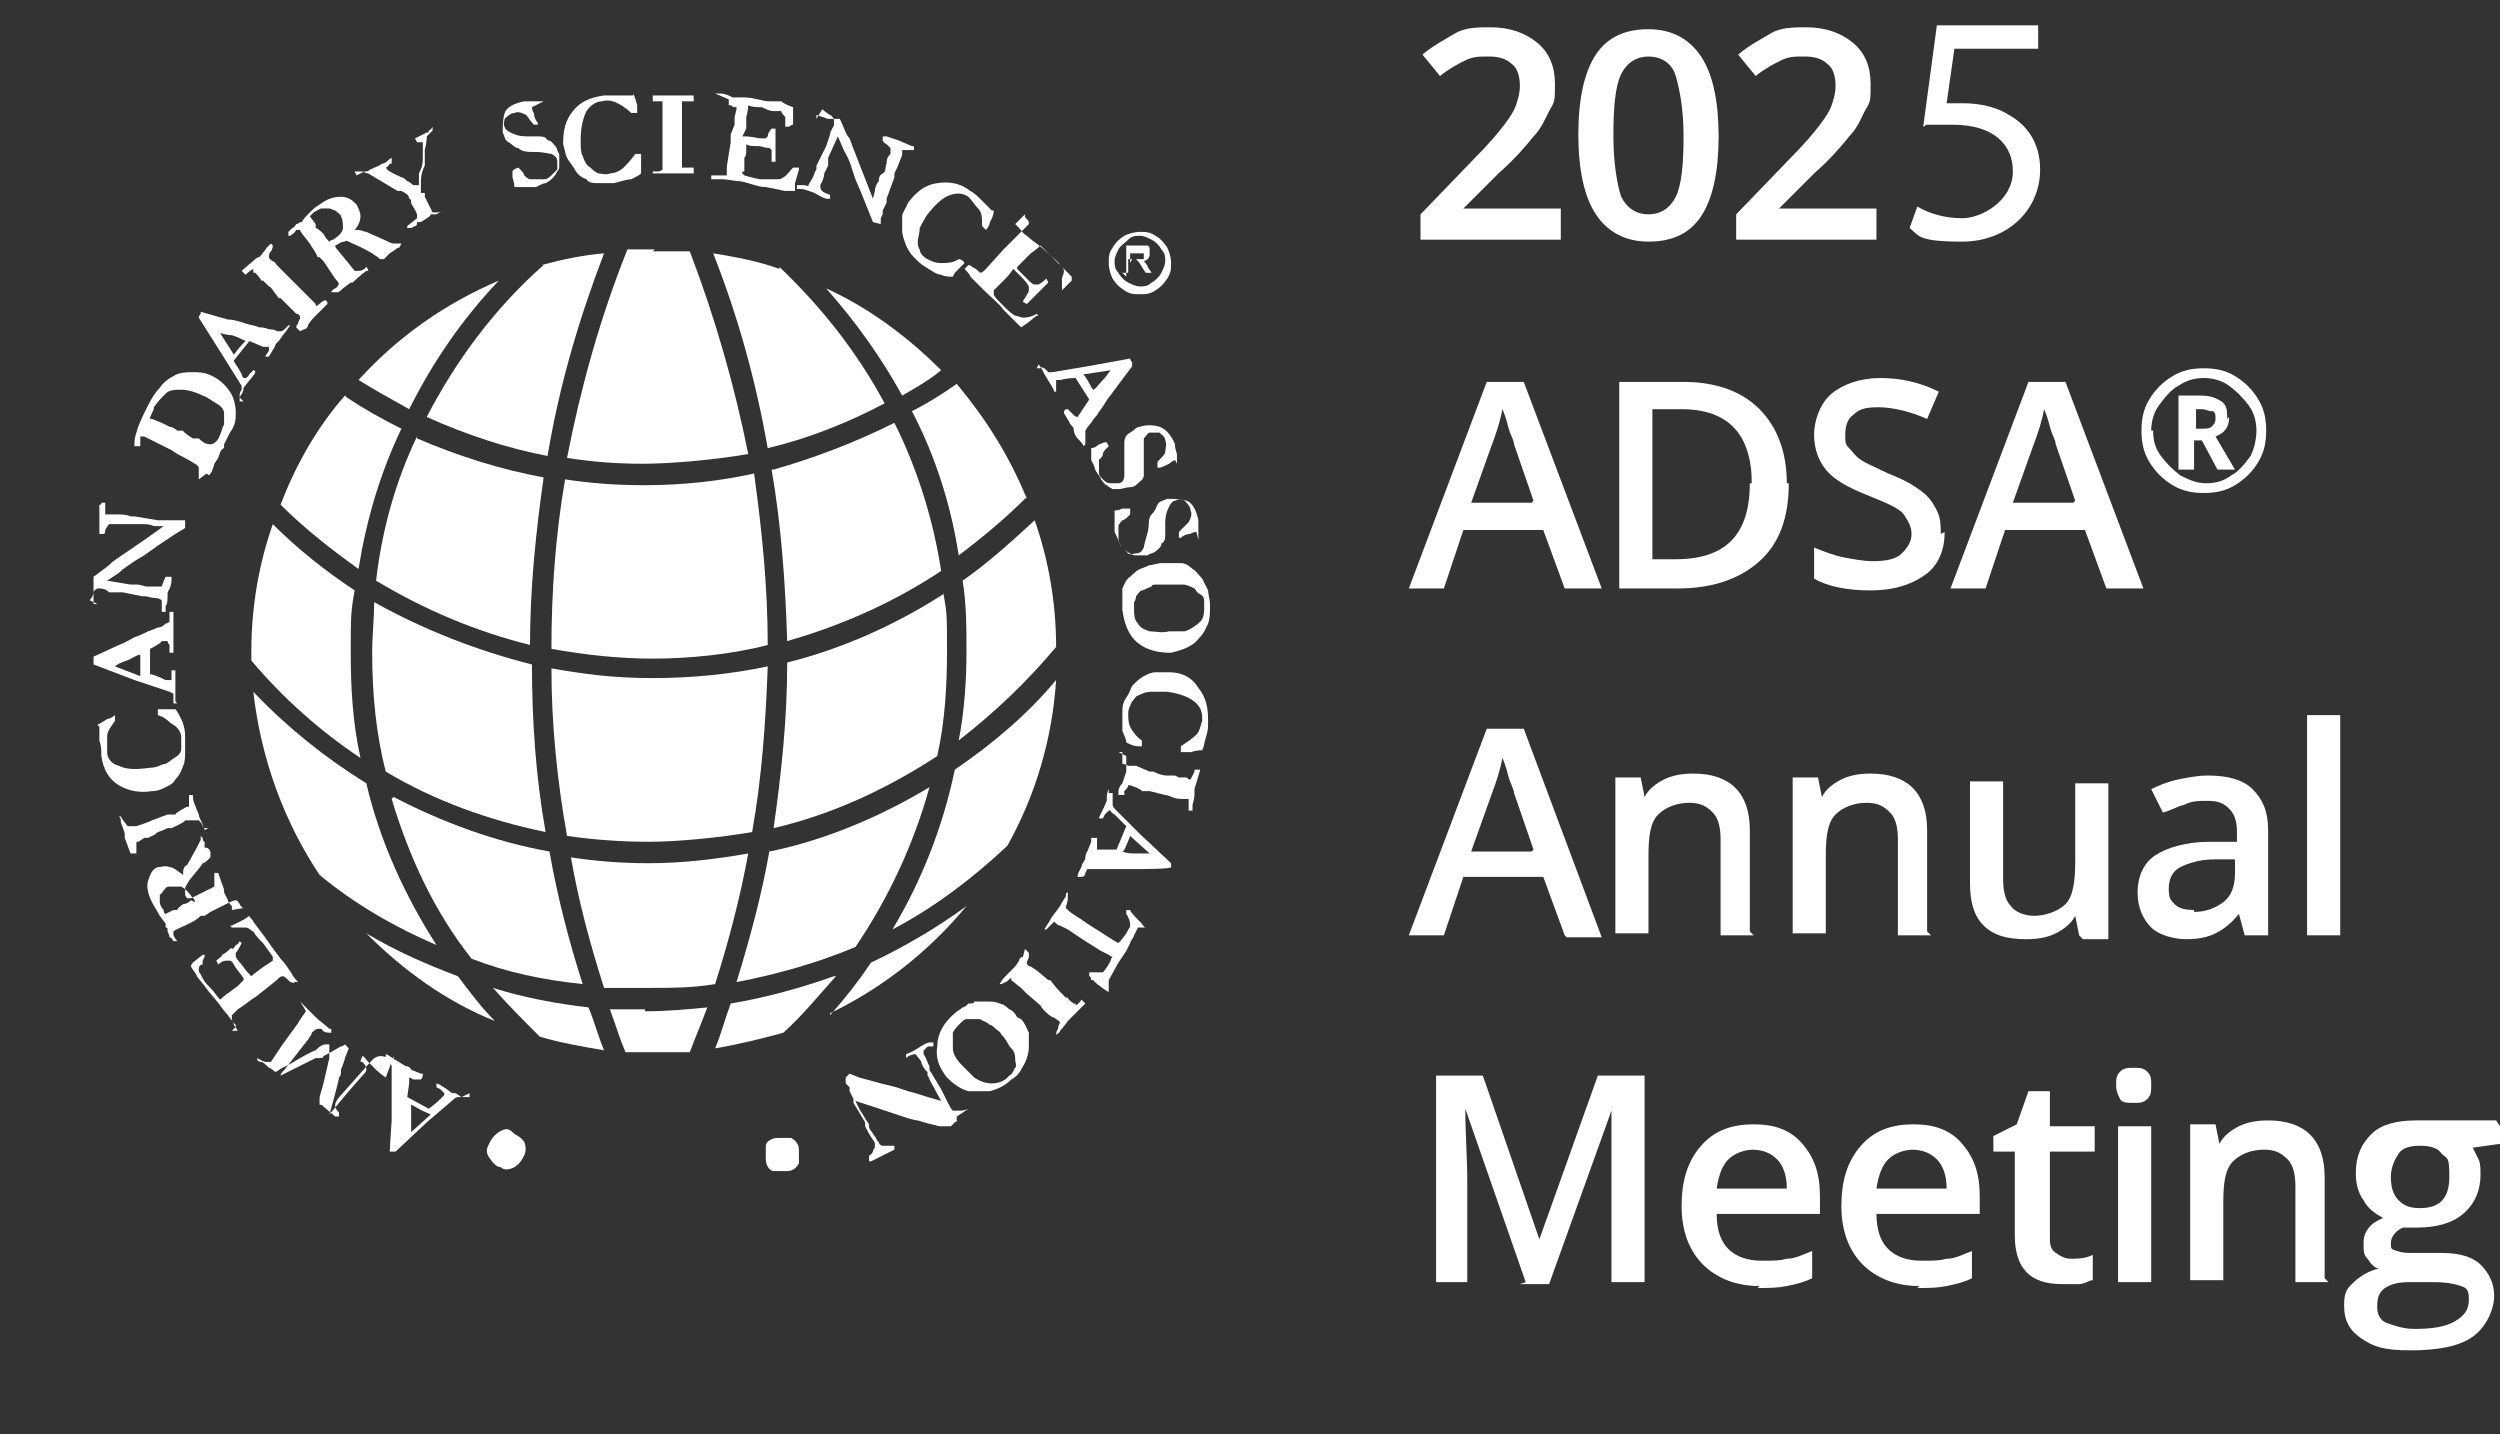 <?xml version="1.0" encoding="UTF-8"?>
<svg xmlns="http://www.w3.org/2000/svg" version="1.1" xmlns:xlink="http://www.w3.org/1999/xlink" viewBox="0 0 128.3 73.6">
  <rect x="0" y="0" width="128.3" height="73.6" fill="#333333" stroke="none"/>
  <defs>
    <style>
      .cls-1 {
        fill: #fff;
      }

      .cls-2 {
        fill: none;
      }

      .cls-3 {
        clip-path: url(#clippath-1);
      }

      .cls-4 {
        clip-path: url(#clippath);
      }
    </style>
    <clipPath id="clippath">
      <rect class="cls-2" x=".1" width="66.8" height="66.9"/>
    </clipPath>
    <clipPath id="clippath-1">
      <rect class="cls-2" x="-128.3" y="-165.4" width="318.3" height="412"/>
    </clipPath>
  </defs>
  <!-- Generator: Adobe Illustrator 28.6.0, SVG Export Plug-In . SVG Version: 1.2.0 Build 709)  -->
  <g>
    <g id="Layer_1">
      <path class="cls-1" d="M80.1,12.3h-7.2v-1.3l2.7-2.8c.8-.8,1.3-1.4,1.6-1.8s.5-.7.6-1,.2-.6.2-1-.1-.9-.4-1.1c-.3-.3-.7-.4-1.2-.4s-.8,0-1.2.2-.8.4-1.3.8l-.9-1.1c.6-.5,1.2-.8,1.7-1.1s1.2-.3,1.8-.3c1,0,1.8.3,2.4.8.6.5.9,1.2.9,2.1s0,.9-.3,1.4c-.2.4-.4.9-.8,1.3-.4.5-.9,1.1-1.8,1.9l-1.8,1.8h0c0,0,5,0,5,0v1.5h0Z"/>
      <path class="cls-1" d="M88.2,7c0,1.8-.3,3.2-.9,4.1s-1.5,1.3-2.7,1.3-2.1-.5-2.7-1.4c-.6-.9-.9-2.3-.9-4.1s.3-3.2.9-4.1,1.5-1.3,2.7-1.3,2.1.5,2.7,1.4.9,2.3.9,4.1h0ZM82.8,7c0,1.4.2,2.5.4,3.1.3.6.8.9,1.4.9s1.1-.3,1.4-.9c.3-.6.4-1.7.4-3.1s-.2-2.4-.4-3.1-.8-1-1.4-1-1.1.3-1.4.9c-.3.6-.4,1.7-.4,3.1h0Z"/>
      <path class="cls-1" d="M96.3,12.3h-7.2v-1.3l2.7-2.8c.8-.8,1.3-1.4,1.6-1.8s.5-.7.6-1,.2-.6.2-1-.1-.9-.4-1.1c-.3-.3-.7-.4-1.2-.4s-.8,0-1.2.2-.8.4-1.3.8l-.9-1.1c.6-.5,1.2-.8,1.7-1.1s1.2-.3,1.8-.3c1,0,1.8.3,2.4.8.6.5.9,1.2.9,2.1s0,.9-.3,1.4c-.2.4-.4.9-.8,1.3-.4.5-.9,1.1-1.8,1.9l-1.8,1.8h0c0,0,5,0,5,0v1.5h0Z"/>
      <path class="cls-1" d="M80.3,30.2l-1.1-3h-4.1l-1,3h-1.8l4-10.6h1.9l4,10.6h-1.8ZM78.7,25.7l-1-2.9c0-.2-.2-.5-.3-.9-.1-.4-.2-.7-.3-.9-.1.6-.3,1.2-.6,2l-1,2.8s3.1,0,3.1,0Z"/>
      <path class="cls-1" d="M91.8,24.8c0,1.8-.5,3.1-1.5,4s-2.4,1.4-4.2,1.4h-3v-10.6h3.3c1.7,0,3,.5,3.9,1.4s1.4,2.2,1.4,3.8ZM89.9,24.8c0-2.5-1.2-3.8-3.6-3.8h-1.5v7.7h1.2c2.6,0,3.8-1.3,3.8-3.9Z"/>
      <path class="cls-1" d="M99.8,27.3c0,.9-.3,1.7-1,2.2-.7.5-1.6.8-2.8.8s-2.2-.2-2.9-.6v-1.6c.5.2,1,.4,1.5.5.5.1,1.1.2,1.5.2.7,0,1.2-.1,1.5-.4s.5-.6.5-1-.2-.7-.4-1-.9-.6-1.9-1c-1-.4-1.7-.8-2.1-1.3s-.6-1.1-.6-1.8.3-1.6.9-2.1,1.5-.8,2.5-.8,2,.2,3,.7l-.6,1.4c-.9-.4-1.8-.6-2.5-.6s-1,.1-1.3.4c-.3.2-.4.6-.4,1s0,.5.2.7.3.4.6.6c.3.2.8.4,1.4.7.8.3,1.3.6,1.7.9s.6.6.8,1c.2.4.2.8.2,1.2h0Z"/>
      <path class="cls-1" d="M108.1,30.2l-1.1-3h-4.1l-1,3h-1.8l4-10.6h1.9l4,10.6h-1.8ZM106.5,25.7l-1-2.9c0-.2-.2-.5-.3-.9-.1-.4-.2-.7-.3-.9-.1.6-.3,1.2-.6,2l-1,2.8s3.1,0,3.1,0Z"/>
      <path class="cls-1" d="M109.9,22.1c0-.6.1-1.1.4-1.6.3-.5.7-.9,1.2-1.2s1-.4,1.6-.4,1.1.1,1.6.4c.5.3.9.7,1.2,1.2s.4,1,.4,1.6-.1,1.1-.4,1.6-.7.9-1.2,1.2-1,.4-1.6.4-1.1-.1-1.6-.4c-.5-.3-.9-.7-1.2-1.2-.3-.5-.4-1-.4-1.6h0s0,0,0,0ZM110.5,22.1c0,.5.1.9.4,1.3s.6.7,1,1c.4.2.8.4,1.3.4s.9-.1,1.3-.4c.4-.2.7-.6,1-1,.2-.4.3-.9.3-1.3s-.1-.9-.4-1.3-.6-.7-1-1-.9-.4-1.3-.4-.9.1-1.3.4c-.4.2-.7.6-1,1s-.4.9-.4,1.3h0ZM114.4,21.4c0,.5-.2.8-.7,1l1,1.7h-.9l-.8-1.5h-.4v1.5h-.8v-3.8h1.1c.5,0,.8.1,1.1.3s.3.5.3.9h0ZM112.7,22h.3c.2,0,.4,0,.5-.1.1-.1.2-.2.2-.4s0-.4-.2-.4-.3-.1-.5-.1h-.3v1.1h0Z"/>
      <path class="cls-1" d="M80.3,48l-1.1-3h-4.1l-1,3h-1.8l4-10.6h1.9l4,10.7s-1.8,0-1.8,0ZM78.7,43.6l-1-2.9c0-.2-.2-.5-.3-.9s-.2-.7-.3-.9c-.1.6-.3,1.2-.6,2l-1,2.8h3.1Z"/>
      <path class="cls-1" d="M90,48h-1.7v-4.9c0-.6-.1-1.1-.4-1.4s-.6-.5-1.2-.5-1.2.2-1.6.6-.5,1.1-.5,2.1v4h-1.7v-8h1.3l.2,1h0c.2-.4.6-.7,1-.9s.9-.3,1.5-.3c1.9,0,2.9,1,2.9,2.9v5.2h0Z"/>
      <path class="cls-1" d="M99.1,48h-1.7v-4.9c0-.6-.1-1.1-.4-1.4s-.6-.5-1.2-.5-1.2.2-1.6.6-.5,1.1-.5,2.1v4h-1.7v-8h1.3l.2,1h0c.2-.4.6-.7,1-.9s.9-.3,1.5-.3c1.9,0,2.9,1,2.9,2.9v5.2h0Z"/>
      <path class="cls-1" d="M106.7,48l-.2-1h0c-.2.4-.6.7-1,.9-.4.2-.9.3-1.5.3-1,0-1.7-.2-2.2-.7-.5-.5-.7-1.2-.7-2.2v-5.2h1.7v5c0,.6.1,1.1.4,1.4.2.3.7.5,1.2.5s1.2-.2,1.6-.6.5-1.2.5-2.2v-4h1.7v8h-1.3,0Z"/>
      <path class="cls-1" d="M115.2,48l-.3-1.1h0c-.4.5-.8.8-1.2,1s-.9.3-1.5.3-1.4-.2-1.8-.6c-.4-.4-.7-1-.7-1.8s.3-1.5.9-1.9,1.6-.7,2.8-.7h1.4v-.5c0-.5-.1-.9-.4-1.2s-.6-.4-1.1-.4-.8,0-1.2.2c-.4.1-.7.3-1.1.4l-.6-1.2c.4-.2.9-.4,1.4-.5s1-.2,1.5-.2c1,0,1.8.2,2.3.7s.8,1.1.8,2.1v5.4h-1.2,0ZM112.6,46.8c.6,0,1.1-.2,1.5-.5s.6-.8.6-1.5v-.7h-1c-.8,0-1.4.2-1.8.4-.4.2-.6.6-.6,1.1s.1.6.3.8.5.3,1,.3h0s0,0,0,0Z"/>
      <path class="cls-1" d="M120.1,48h-1.7v-11.3h1.7v11.3Z"/>
      <path class="cls-1" d="M78.3,65.8l-3.1-8.9h0c0,1.3.1,2.5.1,3.7v5.2h-1.6v-10.6h2.4l2.9,8.4h0l3-8.4h2.4v10.6h-1.7v-5.2c0-.5,0-1.2,0-2.1,0-.8,0-1.4,0-1.5h0l-3.2,8.9h-1.5,0Z"/>
      <path class="cls-1" d="M90.3,66c-1.2,0-2.2-.4-2.9-1.1-.7-.7-1.1-1.7-1.1-3s.3-2.3,1-3.1,1.6-1.1,2.7-1.1,1.9.3,2.5,1,.9,1.5.9,2.7v.9h-5.3c0,.8.2,1.4.6,1.8.4.4,1,.6,1.7.6s.9,0,1.3-.1c.4,0,.8-.2,1.3-.4v1.4c-.4.2-.8.3-1.3.4s-.9.1-1.5.1h0ZM90,59c-.5,0-1,.2-1.3.5-.3.3-.5.8-.6,1.5h3.6c0-.7-.2-1.2-.5-1.5-.3-.3-.7-.5-1.3-.5h0Z"/>
      <path class="cls-1" d="M98.5,66c-1.2,0-2.2-.4-2.9-1.1-.7-.7-1.1-1.7-1.1-3s.3-2.3,1-3.1,1.6-1.1,2.7-1.1,1.9.3,2.5,1,.9,1.5.9,2.7v.9h-5.3c0,.8.2,1.4.6,1.8.4.4,1,.6,1.7.6s.9,0,1.3-.1c.4,0,.8-.2,1.3-.4v1.4c-.4.2-.8.3-1.3.4s-.9.1-1.5.1h0ZM98.2,59c-.5,0-1,.2-1.3.5-.3.3-.5.8-.6,1.5h3.6c0-.7-.2-1.2-.5-1.5-.3-.3-.7-.5-1.3-.5h0Z"/>
      <path class="cls-1" d="M106.2,64.6c.4,0,.8,0,1.2-.2v1.3c-.2,0-.4.2-.7.2s-.6,0-.9,0c-1.6,0-2.4-.8-2.4-2.5v-4.3h-1.1v-.8l1.2-.6.6-1.7h1.1v1.8h2.3v1.3h-2.3v4.3c0,.4,0,.7.3.9s.5.3.8.3h0Z"/>
      <path class="cls-1" d="M108.6,55.7c0-.3,0-.5.2-.7s.4-.2.7-.2.5,0,.7.2.2.4.2.7,0,.5-.2.7-.4.2-.7.2-.6,0-.7-.2-.2-.4-.2-.7ZM110.4,65.8h-1.7v-8h1.7v8Z"/>
      <path class="cls-1" d="M119.5,65.8h-1.7v-4.9c0-.6-.1-1.1-.4-1.4s-.6-.5-1.2-.5-1.2.2-1.6.6-.5,1.1-.5,2.1v4h-1.7v-8h1.3l.2,1h0c.2-.4.6-.7,1-.9s.9-.3,1.5-.3c1.9,0,2.9,1,2.9,2.9v5.2h0Z"/>
      <path class="cls-1" d="M128.3,57.8v.9l-1.4.2c.1.2.2.4.3.6s.1.5.1.8c0,.8-.3,1.5-.9,2s-1.4.7-2.4.7-.5,0-.7,0c-.4.2-.6.5-.6.8s0,.3.3.4.5.1.9.1h1.4c.9,0,1.6.2,2,.6s.7.9.7,1.6-.4,1.6-1.1,2.1-1.8.7-3.2.7-1.9-.2-2.5-.6c-.6-.4-.9-.9-.9-1.7s.2-.9.5-1.2c.3-.3.8-.6,1.3-.7-.2,0-.4-.2-.6-.5-.2-.2-.2-.4-.2-.7s0-.5.2-.8.4-.4.8-.6c-.4-.2-.8-.5-1-.9-.3-.4-.4-.9-.4-1.4,0-.9.3-1.5.8-2s1.3-.7,2.3-.7.5,0,.7,0,.4,0,.6,0h2.8s0,0,0,0ZM122,67.1c0,.4.2.7.5.8s.8.3,1.4.3c.9,0,1.6-.1,2.1-.4.5-.3.7-.6.7-1.1s-.1-.6-.4-.7-.7-.2-1.4-.2h-1.3c-.5,0-.9.1-1.2.3-.3.2-.4.5-.4.9h0ZM122.7,60.4c0,.5.1.9.4,1.2s.6.4,1.1.4c1,0,1.5-.5,1.5-1.6s-.1-.9-.4-1.2c-.2-.3-.6-.4-1.1-.4s-.9.1-1.1.4-.4.7-.4,1.2h0Z"/>
      <g class="cls-4">
        <g>
          <g class="cls-3">
            <g>
              <path class="cls-1" d="M27.9,13.6c-2.5,2.2-4.5,4.9-6,7.8,2,.9,4.1,1.6,6.2,2,.6-3.6,1.6-7,2.9-10.4-1.1.1-2.1.3-3.2.6"/>
              <path class="cls-1" d="M40,13.8c-1.1-.4-2.2-.6-3.4-.8,1.3,3.3,2.2,6.6,2.8,10,2.1-.5,4.1-1.3,6-2.3-1.4-2.6-3.2-4.9-5.4-7"/>
              <path class="cls-1" d="M48.3,19c-1.7-1.7-3.7-3.2-5.9-4.2,1.5,1.7,2.8,3.5,3.9,5.5.7-.4,1.4-.8,2-1.3"/>
              <path class="cls-1" d="M33.6,12.8c-.5,0-.9,0-1.4,0-1.4,3.5-2.4,7.1-3.1,10.7,1.3.2,2.5.3,3.9.3s3.7-.2,5.4-.5c-.7-3.5-1.7-7-3-10.4-.6,0-1.2,0-1.9,0"/>
              <path class="cls-1" d="M18.4,19.5c.8.5,1.7,1,2.6,1.5,1.2-2.4,2.7-4.6,4.6-6.6-2.8,1.2-5.2,2.9-7.2,5.1"/>
              <path class="cls-1" d="M17.7,20.3c-1.4,1.6-2.5,3.5-3.3,5.6,1.2,1.2,2.6,2.3,4,3.3.4-2.5,1.1-4.9,2.2-7.2-1-.5-1.9-1-2.8-1.6"/>
              <path class="cls-1" d="M39.6,24.1c.5,2.9.7,5.8.8,8.8,2.8-.8,5.5-2,7.9-3.6-.4-2.6-1.2-5.2-2.4-7.6-2,1-4.1,1.8-6.2,2.4"/>
              <path class="cls-1" d="M52.7,25.6c-.9-2.2-2.1-4.1-3.6-5.9-.7.5-1.5,1-2.3,1.4,1.2,2.3,2,4.8,2.4,7.4,1.2-.9,2.4-1.9,3.5-3"/>
              <path class="cls-1" d="M33,24.9c-1.4,0-2.7-.1-4-.3-.5,2.9-.7,5.8-.7,8.7,1.7.3,3.4.5,5.2.5s4-.2,5.9-.7c0-3-.3-5.9-.7-8.8-1.8.4-3.7.6-5.6.6"/>
              <path class="cls-1" d="M21.4,22.4c-1.1,2.3-1.8,4.8-2.1,7.4,2.5,1.5,5.1,2.6,7.9,3.3,0-2.9.3-5.8.7-8.6-2.2-.4-4.4-1.1-6.5-2"/>
              <path class="cls-1" d="M18.2,30.3c-1.5-1-2.9-2.1-4.2-3.4-.7,2-1.1,4.2-1.1,6.5v.5c1.6,1.9,3.5,3.6,5.6,5-.4-1.8-.5-3.6-.5-5.4s0-2.1.2-3.2"/>
              <path class="cls-1" d="M19.2,30.9c0,.9-.1,1.7-.1,2.6,0,2.1.2,4.2.7,6.1,2.5,1.5,5.3,2.5,8.2,3.1-.5-2.8-.7-5.7-.7-8.6-2.8-.7-5.6-1.8-8.1-3.2"/>
              <path class="cls-1" d="M28.3,34.3c0,2.9.3,5.8.8,8.6,1.4.2,2.8.3,4.2.3s3.6-.2,5.3-.5c.5-2.8.7-5.7.8-8.5-1.9.4-3.9.6-5.9.6s-3.5-.2-5.2-.5"/>
              <path class="cls-1" d="M48.4,30.5c-2.5,1.6-5.2,2.8-8,3.5,0,2.9-.3,5.7-.7,8.5,3-.7,5.8-2,8.4-3.7.4-1.8.5-3.6.5-5.4s0-2-.2-3"/>
              <path class="cls-1" d="M54.2,33.2c0-2.3-.4-4.5-1.1-6.5-1.2,1.1-2.4,2.2-3.7,3.1.2,1.2.2,2.4.2,3.7s-.1,3-.4,4.5c1.8-1.4,3.5-3,5-4.8"/>
              <path class="cls-1" d="M20.1,41c.9,3,2.2,5.8,4.1,8.2,1.8.7,3.7,1.1,5.7,1.3-.7-2.2-1.3-4.5-1.7-6.8-2.8-.5-5.5-1.5-8-2.8"/>
              <path class="cls-1" d="M54.2,34.9c-1.5,1.8-3.3,3.3-5.2,4.6-.6,2.9-1.7,5.7-3.2,8.2,2.1-1.1,4.1-2.6,5.9-4.3,1.4-2.5,2.3-5.4,2.5-8.5"/>
              <path class="cls-1" d="M39.5,43.6c-.4,2.3-1,4.5-1.7,6.8,2.1-.4,4.2-1,6.1-1.8,1.7-2.5,3-5.3,3.8-8.2-2.5,1.5-5.3,2.7-8.2,3.3"/>
              <path class="cls-1" d="M33.3,44.3c-1.4,0-2.7-.1-4-.3.4,2.3,1,4.5,1.7,6.7.7,0,1.4,0,2.2,0,1.2,0,2.4,0,3.5-.2.7-2.2,1.3-4.5,1.7-6.7-1.7.3-3.4.5-5.1.5"/>
              <path class="cls-1" d="M13,35.5c.4,3.5,1.6,6.7,3.4,9.4,1.8,1.5,3.9,2.7,6,3.6-1.6-2.5-2.9-5.3-3.6-8.3-2.1-1.3-4.1-2.9-5.8-4.7"/>
              <path class="cls-1" d="M25.3,50.7c.8.9,1.6,1.7,2.4,2.5,1,.3,2.1.5,3.3.7-.3-.7-.5-1.5-.8-2.2-1.7-.2-3.3-.5-4.9-1"/>
              <path class="cls-1" d="M33.1,51.8c-.6,0-1.2,0-1.8,0,.3.8.5,1.5.8,2.2.5,0,.9,0,1.4,0s1.3,0,1.9,0c.3-.8.6-1.5.9-2.3-1,.1-2.1.2-3.2.2"/>
              <path class="cls-1" d="M42.8,50.1c-1.7.6-3.5,1.1-5.3,1.4-.3.8-.5,1.6-.8,2.3,1.2-.2,2.4-.5,3.5-.8,1-.9,1.8-1.9,2.7-2.9"/>
              <path class="cls-1" d="M42.6,52c2.7-1.3,5.1-3.2,7-5.5-1.5,1.1-3.2,2.1-4.9,2.9-.6.9-1.3,1.8-2.1,2.7"/>
              <path class="cls-1" d="M18.8,47.9c1.9,1.9,4.1,3.5,6.6,4.5-.7-.7-1.3-1.5-1.9-2.3-1.6-.6-3.2-1.3-4.7-2.2"/>
            </g>
          </g>
          <path class="cls-1" d="M25.7,59.9c-.2,0-.4-.2-.6-.5s-.1-.5,0-.7.2-.4.5-.6.5-.2.7,0,.4.2.6.5c.1.2.1.5,0,.7s-.2.4-.5.6c-.2.1-.5.2-.7,0h0Z"/>
          <path class="cls-1" d="M24.1,56.1v.2c-.1,0-.2,0-.3,0-.2,0-.3,0-.3,0s-.1,0-.2.1l-1.4,1.2-1.6,1.5c0,0-.1,0-.2,0h-.1c0-.1.1-1.6.1-1.6,0-.3,0-.6,0-.9,0-.3,0-.5,0-.7,0-.1,0-.3,0-.5,0-.1,0-.3,0-.5v-.2s0,0-.1-.2c0,0-.1-.1-.2-.2,0,0,0-.1,0-.2,0,0,0,0,0,0,.1,0,.3.2.5.3.2.1.3.2.5.3.1,0,.3.1.3.2l.5.2h.1c0,.1,0,.2-.1.3h-.4c-.1-.1-.2-.1-.2-.1,0,0,0,0,0,0s0,0,0,0v.3s-.1.7-.1.7l1.1.6c0,0,.3-.2.6-.5,0,0,.1-.1.2-.2,0,0,0,0,0-.1,0,0-.1-.1-.2-.2,0,0,0,0-.2-.1,0,0,0-.1,0-.2,0,0,0,0,0,0,.1,0,.4.2.8.5h.1c.2,0,.3.2.4.2h0s0,0,0,0ZM21.9,57.1c-.5-.2-.7-.4-.8-.4h0c0,.2,0,.4,0,.7s0,.5,0,.7c0,0,1-.9,1-.9Z"/>
          <path class="cls-1" d="M20.2,54.2v.2c-.4-.2-.6-.2-.7-.2,0,0-.2,0-.4.2l-.8.9-.8.9s0,0,0,0c-.2.2-.3.4-.3.5s0,.2.2.4c0,0,0,0,0,.1,0,0,0,0,0,.1h0c0,0-.1,0-.2,0l-.7-.6s0,0,0,0h-.1c0-.2,0-.2,0-.3,0-.2.1-.4.2-.8h0c0,0,.3-1.3.3-1.3,0,0,0,0,0-.1,0,0,0-.2,0-.2s0-.2,0-.2,0-.2,0-.2c0,0-.1,0-.2,0-.2,0-.4.2-.5.3-.3.1-.8.4-1.3.7,0,0-.2.1-.4.2s-.3.2-.3.2c0,0,0,0-.1,0,0,0,0,0,0,0,0,0-.2-.2-.3-.2-.2-.2-.3-.3-.4-.3-.1,0-.2-.1-.2-.1,0,0,0,0,0,0,0,0,0,0,0,0h0c0,0,0-.1,0-.1.2.1.3.2.5.2.1,0,.2,0,.2,0h0s.6-.9.6-.9c0,0,.3-.4.8-1.1.1-.2.2-.3.4-.6,0,0,0,0,0,0,0,0,0,0,0,0,0,0-.1-.2-.3-.5,0,0,0,0,0,0,0,0,0,0,0,0,0,0,.1.1.3.3.2.2.3.3.5.5.2.2.5.4.7.6,0,0,0,0,.1,0v.2c-.2,0-.4,0-.5-.2,0,0-.2,0-.2,0s-.1,0-.3.2c0,0,0,.1-.1.2-.1.2-.3.4-.6.8l-.7.9c-.1.1-.2.2-.2.3l1.8-.9s.1,0,.2,0c.1,0,.2,0,.2-.1.4-.2.7-.4.9-.5,0,0,.1,0,.2-.1l.2.2-.2.5c0,.1-.1.3-.2.6,0,.2,0,.3-.1.4,0,0,0,0,0,0h0c0,.1-.3,1.2-.3,1.2l-.2.7,1-1.2.7-.8c.1-.1.2-.2.2-.3s0-.2-.2-.4h-.1c0-.1.1-.3.1-.3.1,0,.2.2.3.3s.2.2.4.4c0,0,.2.2.5.4h0s0,0,0,0Z"/>
          <path class="cls-1" d="M12.2,52.9c0,0-.1-.2-.2-.3,0-.2-.2-.3-.3-.5,0,0-.2-.2-.4-.5-.3-.4-.6-.7-.8-1l-.4-.5c0-.1-.2-.3-.3-.5,0,0,0-.1.1-.2l.5-.4h.1c0,0,0-.1,0-.1h0c0,0,0,.1,0,.2,0,0,0,0-.1.2v.2c-.2,0-.2.2-.2.3,0,0,0,.1.1.2,0,0,0,0,.1.2.1.2.2.3.4.5.2.2.3.4.5.6,0,0,.2-.2.5-.4l.4-.3.3-.3s0,0,0-.1c-.2-.3-.4-.5-.5-.7s-.2-.2-.2-.2h-.2c0,0-.2,0-.4.2h0s-.1-.2-.1-.2c.1-.1.3-.2.3-.3.2-.1.3-.2.4-.3s.1,0,.1,0c0,0,.1,0,.2-.2.1,0,.2-.2.2-.2h0s.1.1.1.1c0,0,0,0-.1.2-.1.2-.2.3-.2.3v.2s.1.2.3.4c.2.3.4.5.5.6,0,0,0,0,0,0,.2-.2.4-.3.5-.4l.6-.4c0,0,0-.1,0-.2,0,0-.2-.3-.5-.7-.2-.2-.4-.4-.5-.6-.1,0-.2-.2-.4-.2-.2,0-.4,0-.7,0,0,0,0,0-.1-.1,0,0,0,0,0,0,0,0,0,0,.1,0h0s.6-.3.6-.3l.3-.2c0,.1.2.2.2.3,0,0,.3.4.6.8.2.3.5.7.8,1.1.2.2.4.5.6.8h0c0,.1.3.4.3.4h-.2c0,.1-.1,0-.2,0-.2-.2-.3-.3-.4-.3,0,0-.1,0-.2.1,0,0,0,0-.1.1h0c0,0-1,.8-1,.8l-.3.2-.4.3-.3.2-.3.3h0s0,.1,0,.2c0,0,0,0,0,0,0,.1.1.2.2.3,0,0,0,0,0,.1l-.2.2h0s0,0,0,0Z"/>
          <path class="cls-1" d="M12.5,46.6c0,0-.1,0-.2-.2,0,0-.1-.2-.2-.2,0,0,0,0,0,0,0,0-.1,0-.3.1l-.6.3-.4.2-.3.2h-.2c-.2.2-.4.3-.6.4-.4.2-.7.3-.8.4v.2c.1.2.2.3.2.3h-.2c0,0,0,0,0,0,0,0-.1-.2-.2-.2,0,0,0-.1-.1-.3,0-.2,0-.2-.1-.2v-.2c0,0-.3-.4-.3-.4-.1-.2-.3-.5-.4-.7-.2-.4-.3-.8-.2-1.1s.2-.6.5-.7c.2,0,.4-.1.6,0,.2,0,.4.2.7.4,0,0,0,0,0-.2,0-.1.1-.3.2-.3l.5-.9c.1-.2.2-.4.2-.4,0,0,0-.2,0-.3v-.2s0,0,0,0c0,0,0,0,0,0h0c0,0,0,.1,0,.1v.2c0,0,.1.1.1.1,0,0,0,.2.1.2v.3c.1,0,.2,0,.3.2,0,0,0,0,0,.1v.2c-.2.2-.3.3-.4.3-.1.2-.4.5-.7.9-.1.2-.2.3-.2.4,0,0,0,.2,0,.3,0,0,0,.1.1.2,0,0,.1,0,.2,0l.6-.3.6-.3c0,0,0-.2,0-.2,0-.2,0-.3,0-.5.1,0,.2,0,.2,0,0,0,0,0,0,0h0c.2.6.3.8.3.9,0,0,0,0,0,.1l.2.4c0,.1.1.2.2.3h0c0,.1,0,.2,0,.2,0,0,0,0,0,0h0,0ZM10,46.3c0,0,0-.2-.1-.2-.2-.3-.4-.5-.6-.6-.2,0-.4,0-.6,0s-.2.1-.3.2-.1.2-.2.2c0,.1,0,.2,0,.4,0,0,0,.2.2.4,0,0,0,.2.1.2h0s.4-.2.4-.2h.2c0-.1.3-.3.3-.3,0,0,.2,0,.4-.2h0s0,0,0,0h0Z"/>
          <path class="cls-1" d="M10.7,42.5h-.2c0,0,0,0-.1-.1,0-.1-.1-.2-.2-.3,0,0-.2,0-.3,0h-.4c0,.1-.7.4-.7.4h-.2c-.4.2-.6.2-.6.3l-.4.2h-.2s-.3.2-.3.2h-.1s0,0,0,.1c0,0,0,.2,0,.4,0,0,0,0,0,.1h-.3c0,0-.3-.8-.3-.8,0-.1,0-.2,0-.2,0-.1-.1-.3-.2-.6,0-.2,0-.2-.1-.3,0,0,0,0,0,0,0,0,0,0,.1,0,0,0,.1.2.2.3s.1.2.2.2c0,0,.1,0,.2,0,0,0,.2,0,.2,0,.3-.1.6-.2.8-.3l.8-.3h.4c0-.1.6-.4.6-.4h.1s0,0,0,0c0-.1,0-.3,0-.4,0,0,0,0,0-.2,0,0,.1,0,.1,0,0,0,0,0,.1,0,0,0,0,0,0,0,0,0,0,0,0,.1,0,0,0,0,0,0,0,0,0,.2.1.4l.2.5c0,.1.1.3.2.5,0,.1.1.2.1.3,0,0,0,0,0,0Z"/>
          <path class="cls-1" d="M5,37.2c0,0,.2-.1.5-.3.1,0,.3-.1.4-.2v.3c-.2.3-.4.5-.4.8,0,.2,0,.5,0,.8,0,.3.2.6.6.7.4.2.9.2,1.6.1.4,0,.6-.2.8-.2.2-.1.4-.3.6-.4.1-.1.2-.2.2-.4,0-.2,0-.4,0-.6,0-.2-.2-.5-.4-.6s-.4-.4-.8-.5c0,0,0-.2,0-.3h.9c.1.1.2.3.3.5s.2.5.2.9c0,.3,0,.5,0,.8,0,.2,0,.5-.1.7-.1.3-.2.5-.4.7-.1.2-.3.3-.5.4s-.4.2-.7.2c-.6.1-1.2,0-1.7-.3s-.8-.8-.9-1.5c0-.3,0-.5-.1-.8,0-.2,0-.5,0-.7h0,0Z"/>
          <path class="cls-1" d="M9.1,36.1h-.2s0-.1,0-.2c0-.2,0-.3,0-.3,0,0,0,0-.2-.1l-1.8-.6-2.1-.8v-.4h0s1.3-.6,1.3-.6c.3-.1.6-.3.8-.4.3-.1.5-.2.7-.3,0,0,.3-.1.5-.2.1,0,.2,0,.4-.2,0,0,.1,0,.2-.1,0,0,0-.1,0-.2,0,0,0-.2,0-.3,0,0,.1,0,.2,0h0v.5c0,.2,0,.4,0,.5v.9s0,.2,0,.2h-.2v-.4c-.1-.1-.1-.2-.1-.2s0,0,0,0,0,0,0,0h-.3c0,.1-.6.4-.6.4v1.3c.1,0,.4.1.8.3.1,0,.2,0,.2,0,0,0,.1,0,.1,0,0,0,0-.2,0-.3,0,0,0,0,0-.2h.2c0,.1,0,.5,0,1h0c0,.3,0,.5,0,.6h0c0,0,0,0,0,0h0ZM7.2,34.6v-1c-.2,0-.4.2-.7.3-.3.1-.5.2-.6.3l1.3.5h0Z"/>
          <path class="cls-1" d="M5,31h-.2s0-.3,0-.3h0c0-.2,0-.3,0-.4,0,0,0-.1,0-.2,0,0,0,0,0,0,0,0,0,0,0-.2,0-.1,0-.2,0-.2s0,0,0-.1c.4-.3.7-.5.9-.7s1.2-.8,2.7-1.9h-.5c-.2-.1-.4-.1-.5-.1s-.3,0-.5,0c-.2,0-.3,0-.5,0-.3,0-.4,0-.5,0-.1,0-.2,0-.3,0,0,0-.1.1-.2.3,0,.1,0,.2-.1.2h-.2c0-.1,0-.8,0-.8v-.7c.1,0,.1,0,.1-.1h.2s0,.2,0,.2c0,.1,0,.2,0,.2,0,.1,0,.2,0,.2,0,0,0,0,.1,0,0,0,0,0,.1,0,0,0,.1,0,.3,0,.3,0,.6,0,.8.1,0,0,.1,0,.2,0l1.2.2c0,0,.1,0,.2,0h.4c0,0,.2,0,.2,0h.2c0,0,.1,0,.2,0h.2s0,.4,0,.4l-.5.3-.9.6-.7.5-.5.3c-.3.2-.6.4-.8.6l-.6.4,1.2.2c0,0,.2,0,.2,0h.2s.4.1.4.1c.2,0,.4,0,.6,0h.1s0,0,.1,0c0,0,.1-.3.2-.5,0,0,0,0,0,0h.3s0,.2,0,.2c0,0,0,.3-.2.6,0,.4,0,.6-.1.7,0,.1,0,.2,0,.2,0,0,0,0,0,.1,0,0,0,0-.1,0,0,0,0,0-.1,0h0c0-.1,0-.2,0-.3,0-.2,0-.3,0-.3s0,0-.2-.1c-.3,0-.6-.1-.6-.1h-.2s-1-.2-1-.2h-.7c-.2-.2-.4-.2-.5-.2,0,0,0,0-.1,0,0,0-.2.1-.2.2,0,0,0,.2-.2.4h0s0,0,0,0h0Z"/>
          <path class="cls-1" d="M10.2,24.6s0-.1,0-.2c0-.2,0-.3,0-.4,0,0,0-.1-.2-.2,0,0-.3-.2-.9-.5l-.3-.2-.4-.2-1-.5h-.1c0,0,0,0-.1,0,0,0,0,0,0,.1,0,0,0,.1,0,.2,0,0,0,.2,0,.2,0,0,0,0,0,0h-.3c0-.3,0-.4.1-.7.1-.4.3-.8.6-1.4.2-.4.4-.7.6-.9.2-.3.5-.5.7-.6.3-.2.7-.2,1-.2s.6,0,1,.2c.4.2.7.5.9.8.2.3.3.7.3,1.1,0,.3,0,.6-.3,1l-.3.6v.2c-.1,0-.2.2-.2.2h0c0,0-.1.3-.1.3l-.2.3s0,.1-.1.3c0,0,0,.1-.1.2s0,.1,0,.1c0,0-.1,0-.2-.1h0ZM7.7,21.5c0,0,0,0,.1,0l.5.2.4.2c.1,0,.3.1.4.2h.3c0,.1.5.4.5.4h.3c.3.3.5.3.6.3.2,0,.4-.2.5-.5.1-.2.1-.4.2-.5,0-.2,0-.4,0-.6,0-.2-.2-.4-.4-.5s-.4-.3-.7-.4c-.4-.2-.8-.3-1.1-.3s-.6,0-.8.2-.4.4-.6.7c0,.2-.2.4-.2.6h0,0Z"/>
          <path class="cls-1" d="M12.5,20.6h-.2c0-.1,0-.2,0-.3,0-.2.1-.3.1-.3s0-.1,0-.2l-1-1.6-1.2-1.9c0,0,0-.1.1-.2h0c0-.1,0-.1,0-.1l1.4.4c.3,0,.6.1.9.2s.5.1.7.2c.1,0,.3,0,.5.1.1,0,.3,0,.4.1.1,0,.2,0,.2,0,0,0,.1,0,.2-.1s.1-.1.2-.2c0,0,.1,0,.1,0,0,0,0,0,0,0-.1.1-.2.3-.3.4s-.2.3-.3.4c-.1.1-.2.2-.2.3l-.3.5h0c0,0-.1,0-.2,0l.2-.3c0-.1,0-.2,0-.2,0,0,0,0,0,0,0,0,0,0,0,0h-.3c0,0-.7-.3-.7-.3l-.8,1c0,.1.2.3.4.7,0,.1.1.2.1.2,0,0,0,0,.1,0,0,0,.1,0,.2-.2l.2-.2c0,0,.1,0,.1.1,0,0,0,0,0,0,0,.1-.3.4-.6.8h0c0,.3-.2.4-.2.5h0s0,0,0,0h0ZM12,18.2c.3-.4.5-.6.6-.7h0c-.2-.1-.4-.2-.7-.3-.3,0-.5-.1-.6-.1l.7,1.1h0Z"/>
          <path class="cls-1" d="M15.4,17l-.2-.2s0-.1.1-.2c0-.1.1-.2.1-.3,0,0,0-.2-.2-.2l-.3-.3-.5-.5h-.1c-.3-.4-.4-.6-.5-.6l-.3-.3h-.1c0-.1-.3-.4-.3-.4h-.1c0-.1,0-.1,0-.2,0,0-.2.1-.4.3,0,0,0,0,0,0l-.2-.2.7-.6c0,0,.1-.1.2-.1,0,0,.2-.2.4-.5.1-.1.2-.2.2-.2,0,0,0,0,0,0,0,0,0,0,.1.1,0,0,0,.2-.1.3s-.1.2-.1.3c0,0,0,.1.2.2s.1.1.2.2c.3.3.5.5.6.6l.6.6.3.3.5.5h0c0,.1,0,.1,0,.1.1,0,.2-.1.3-.2,0,0,0,0,.2-.1,0,0,0,0,.1.1h0c0,0,0,.1,0,.1,0,0,0,0,0,0s0,0,0,0c0,0-.1.1-.3.3l-.4.4c0,0-.2.2-.3.4,0,.1-.1.2-.2.2h0s0,0,0,0Z"/>
          <path class="cls-1" d="M17,15c0,0,0-.1.2-.2s.1-.2.2-.2c0,0,0,0,0,0,0,0,0-.1-.2-.3l-.4-.6-.2-.3-.2-.2h-.1c-.1-.3-.3-.5-.4-.7-.3-.4-.5-.6-.5-.7h-.2c-.1.2-.2.2-.3.3h-.1v-.2c0,0,.1-.1.2-.2,0,0,.1,0,.2-.2.1,0,.2-.1.2-.1h.1c0-.1.3-.4.3-.4.2-.2.4-.4.6-.5.4-.3.7-.4,1.1-.4s.6.2.8.4c.1.2.2.4.2.6s-.1.5-.3.7c0,0,.1,0,.2,0,.1,0,.3.1.4.1l.9.4c.2.1.4.2.5.2s.1,0,.3,0c.1,0,.2,0,.2,0,0,0,0,0,0,0,0,0,0,0,0,0h0c0,0,0,0,0,0h-.1c0,0-.1.2-.1.2,0,0-.1,0-.2.1l-.3.2s0,0-.2.2c0,0,0,0-.1.1h-.2c-.2-.2-.3-.2-.4-.3-.2-.1-.5-.3-1-.5-.2-.1-.4-.2-.4-.1,0,0-.2,0-.3.1,0,0,0,0-.2.1,0,0,0,.1.1.2l.5.6.4.5c0,0,.1,0,.2,0,.2,0,.3-.1.4-.2,0,0,.1.1.1.2,0,0,0,0,0,0h-.1c-.4.3-.6.5-.7.6,0,0,0,0-.1,0l-.4.3c-.1.1-.2.2-.3.2h-.1c0,0,0,0,0,0,0,0,0,0,0,0h0ZM16.9,12.4c0,0,.1-.1.2-.1.3-.2.5-.4.5-.6s0-.4-.1-.6c0-.1-.2-.2-.3-.3-.1,0-.2-.1-.3-.1-.1,0-.2,0-.4,0-.1,0-.2.1-.4.2,0,0-.1.1-.2.2h0c0,0,.3.4.3.4v.2c.1,0,.4.3.4.3,0,0,.1.2.2.3,0,0,0,0,0,0Z"/>
          <path class="cls-1" d="M18.3,9s.2-.1.4-.2h0s0,0,.1,0h0s.1,0,.2-.1c.2-.1.5-.2.6-.3.2,0,.3-.2.5-.3,0,0,0,0,0,0h0s0,0,0,0v.2c0,0,0,0,0,.1h-.1c0,0-.1.2-.2.2h0c.1.2.4.3.8.5.1,0,.2.1.3.2,0,0,.1,0,.3.2,0,0,0,0,0,0,0,0,0,0,0,0,0,0,.1,0,.1,0,0,0,.1,0,.2,0v-.6c.1-.2.2-.4.2-.8h0s0-.6,0-.6v-.2s0,0,0,0h0s0,0-.1,0c0,0,0,0-.1,0s0,0-.1,0c0,0,0,0-.1-.2l.6-.3s0,0,0,0h.1c0,0,0-.1,0-.1,0,0,.1,0,.2-.2,0,0,0,0,0,0v.2c.1,0,0,0,0,0-.1.1-.2.2-.3.3,0,.1,0,.3-.1.7v.8c-.2.4-.2.7-.2.9h0c0,.1,0,.2,0,.2v.3c.1,0,.2,0,.2,0,0,0,0,.1,0,.2l.4.8s0,0,0,0c0,0,.1,0,.2,0,.2,0,.3-.1.3-.1s0,0,0,0c0,0,0,0,0,0h0c0,0-.3.2-.3.2h-.3c0,.1-.2.2-.2.2l-.3.2h-.2c0,.1,0,.2-.1.2,0,0-.2.1-.2.1h-.2c0,.1,0,0,0,0,0,0,0,0,0-.1l.5-.4s0,0,0,0c0,0,0-.1,0-.2-.1-.3-.3-.5-.3-.6s0-.2-.1-.2h0c0-.2-.2-.3-.4-.4,0,0-.1,0-.2,0l-1-.6-.5-.3s-.1,0-.3-.1c0,0-.1,0-.1,0,0,0-.1,0-.3,0,0,0,0,0,0,0,0,0,0,0,0,0s0,0,0,0h0s0,0,0,0Z"/>
          <path class="cls-1" d="M27.3,5.5c0,0,0,.2.1.3,0,.2.1.4.2.5,0,0,0,0,0,.1h0s-.2,0-.2,0h0c-.2-.2-.3-.4-.4-.5-.2-.1-.4-.2-.6-.1-.2,0-.4.2-.5.3,0,.1-.1.3,0,.4,0,.1.1.2.3.3s.4.2.9.2c.1,0,.3,0,.5,0s.4,0,.5.2c.2,0,.3.2.4.3s.1.3.2.4c0,.2,0,.4,0,.6,0,.1,0,.2-.1.3,0,0-.1.2-.2.3s-.2.2-.4.3c-.1,0-.3.1-.5.2-.1,0-.3,0-.5,0h-.4c-.1,0-.2,0-.2,0,0,0,0,0,0,0h0s0-.2-.1-.5c0-.1,0-.2,0-.3h0c0-.1.3-.2.3-.2.2.2.3.3.3.4,0,0,.2.2.3.2s.2,0,.3,0,.2,0,.4,0c.1,0,.2,0,.4-.2s.2-.2.3-.3c0-.1,0-.3,0-.4,0-.2-.1-.3-.3-.4-.1,0-.4-.1-.8-.1s-.7,0-.9-.2c-.2,0-.3-.2-.5-.3s-.2-.3-.3-.5c0-.3,0-.7.1-1s.5-.5,1-.6c.1,0,.3,0,.5,0h.5s0,0,0,0Z"/>
          <path class="cls-1" d="M32.5,4.8c0,0,.1.2.2.6,0,.1,0,.3,0,.4h-.3c-.2-.2-.5-.4-.7-.5-.2-.1-.5-.2-.8-.1-.3,0-.6.2-.8.5-.2.4-.3.9-.3,1.5,0,.4,0,.6.1.8.1.3.2.5.4.6.1.1.2.2.4.3.2,0,.4.1.6,0,.2,0,.5-.1.7-.3s.4-.4.6-.7c0,0,.2,0,.3,0,0,0,0,.2,0,.3,0,0,0,.2,0,.4h0c0,.1,0,.3,0,.3-.1.1-.3.2-.5.3-.2,0-.5.1-.9.2-.3,0-.5,0-.8,0-.2,0-.5,0-.6-.2-.3-.1-.5-.3-.6-.5s-.3-.4-.4-.6-.1-.4-.2-.7c0-.7.1-1.2.5-1.7s.9-.7,1.6-.8c.3,0,.5,0,.8,0,.2,0,.5,0,.7,0h0s0,0,0,0Z"/>
          <path class="cls-1" d="M33.5,9v-.2c0,0,.1,0,.2,0,.1,0,.2,0,.3-.1,0,0,0-.2,0-.3v-1.1s0-.2,0-.2c0-.4,0-.7,0-.7v-.6s0-.5,0-.5c0,0,0,0,0-.1,0,0-.2,0-.4,0h-.1v-.3h1c.1,0,.2,0,.2,0h.9v.3c0,0-.2,0-.3,0s-.2,0-.3,0c0,0,0,.1,0,.2v.2c0,.4,0,.7,0,.9v.9s0,.4,0,.4v.7s0,.1,0,.1c0,0,0,0,0,0,.1,0,.2,0,.4,0,0,0,0,0,.2,0v.3h-.3s-.2,0-.4,0h-.6c-.1,0-.3,0-.5,0h-.3,0,0Z"/>
          <path class="cls-1" d="M36.7,4.8c.1,0,.2,0,.3,0,.2,0,.4.1.6.2,0,0,.3,0,.6,0,.5,0,.9.2,1.3.2h.6c.1.1.3.2.6.3,0,0,0,.1,0,.2v.7c-.1,0-.2.1-.2.1h0c0,0-.1,0-.1,0,0,0,0,0-.1,0,0,0,0-.1,0-.2v-.3c-.1-.1-.2-.2-.2-.3,0,0-.1,0-.2,0,0,0,0,0-.2,0-.2,0-.4-.1-.6-.2-.3,0-.5,0-.7-.1,0,0,0,.3-.1.6v.6c0,0-.2.4-.2.4,0,0,0,0,.1,0,.4,0,.7.1.8.1.2,0,.3,0,.3,0,0,0,0,0,.1-.1,0,0,0-.2.2-.4h.2c0,.2,0,.4,0,.5,0,.2,0,.4,0,.4s0,.1,0,.2c0,0,0,.2,0,.3,0,.1,0,.2,0,.3h0c0,0-.2,0-.2,0v-.2c0-.2,0-.3,0-.4,0,0,0,0-.1-.1,0,0-.2,0-.5-.1-.3,0-.6,0-.7-.1,0,0,0,0,0,.1,0,.3,0,.5-.1.6v.7c-.2,0-.1.1,0,.2,0,0,.3.1.8.2.3,0,.6,0,.8,0s.3,0,.4-.1c.2-.1.3-.3.5-.5,0,0,.1,0,.2,0,0,0,0,0,.1,0,0,0,0,.1,0,.1h0c0,0-.2.7-.2.7v.4c-.3,0-.4,0-.5,0-.1,0-.4-.1-1-.2-.4,0-.8-.2-1.3-.3-.3,0-.6-.1-1-.1h-.1s-.4,0-.4,0v-.2h.3c.2,0,.4,0,.5,0,0,0,0-.1,0-.2,0,0,0-.1,0-.2h0c0-.1.2-1.3.2-1.3v-.4c0,0,.2-.5.2-.5v-.4c0,0,.1-.4.1-.4h0c0,0,0-.1,0-.1,0,0,0,0,0,0-.1,0-.2,0-.3-.1,0,0,0,0-.1,0v-.3c0,0,0,0,0,0h0Z"/>
          <path class="cls-1" d="M41.9,6.1v-.2c0,0,.3.1.3.1h0c.1,0,.2.1.3.1,0,0,0,0,.2,0,0,0,0,0,0,0,0,0,0,0,.2,0,.1,0,.2,0,.2,0s0,0,0,0c.2.4.3.8.5,1,.1.3.5,1.3,1.2,3.1h0c0,0,.1-.4.1-.4,0-.2.1-.4.2-.5,0-.1,0-.3.2-.4s.1-.3.2-.5c0-.3.1-.4.2-.5,0-.1,0-.2,0-.3,0,0-.1-.1-.2-.2,0,0-.2-.1-.2-.2v-.2c0,0,.2,0,.2,0l.6.2.7.3s0,0,.1,0v.2h-.2c-.1,0-.2,0-.2,0-.1,0-.2,0-.2,0,0,0,0,0,0,.1,0,0,0,0,0,.1,0,0,0,.1-.1.3-.1.3-.2.5-.3.7,0,0,0,.1,0,.2l-.4,1.1c0,0,0,.1,0,.2l-.2.4v.2c0,0-.1.2-.1.2,0,0,0,.1,0,.1v.2c0,0-.4-.1-.4-.1l-.2-.5-.4-1-.3-.7-.2-.6c-.1-.4-.3-.7-.4-.9l-.3-.7-.5,1.1c0,0,0,.1,0,.2v.2c0,0-.2.4-.2.4,0,.2-.1.4-.2.6,0,0,0,0,0,.1h0c0,.2.2.3.5.4,0,0,0,0,0,0v.2c0,0-.2,0-.2,0,0,0-.3-.1-.6-.3-.3-.1-.5-.2-.7-.2-.1,0-.2,0-.2,0,0,0,0,0,0,0,0,0,0,0,0-.1,0,0,0,0,0-.1,0,0,.1,0,.2,0,0,0,0,0,.1,0,.2,0,.3.1.3,0s0,0,.1-.2c.2-.3.2-.5.3-.6v-.2c0,0,.5-1,.5-1l.2-.6c0-.2.2-.4.2-.5,0,0,0,0,0-.2,0,0,0-.2-.2-.3,0,0-.2-.1-.4-.3h0,0Z"/>
          <path class="cls-1" d="M51,10.8c0,0,0,.3-.2.6,0,.1-.1.3-.2.4l-.2-.2c0-.4,0-.7-.2-.9s-.3-.4-.5-.6c-.3-.2-.6-.2-.9-.1-.4.1-.8.5-1.2,1-.2.3-.3.5-.4.7,0,.3-.1.5-.1.7,0,.1,0,.3.1.4,0,.2.2.4.4.5.2.1.4.2.7.2s.6,0,.9-.2c0,0,.2,0,.3.2,0,0-.1.1-.2.2,0,0-.1.1-.3.3h0c0,0-.1.2-.1.2-.2,0-.4,0-.6-.1-.2,0-.5-.2-.8-.4-.2-.1-.4-.3-.6-.5s-.3-.4-.4-.6c-.1-.3-.2-.5-.2-.8,0-.2,0-.5,0-.7,0-.2.2-.4.3-.7.4-.5.8-.9,1.5-1,.6-.1,1.2,0,1.7.4.2.1.4.3.6.5s.3.3.5.5h0s0,0,0,0Z"/>
          <path class="cls-1" d="M52.1,11.5c0,0,.2.2.2.2.1.1.2.3.4.4,0,0,.2.2.5.4.4.3.7.6,1,.9l.4.4c0,0,.2.2.4.4,0,0,0,.1,0,.2l-.5.5h0c0,.1,0,.1,0,.1h0c0,0,0-.1,0-.2,0,0,0-.1,0-.2v-.3c0-.1.1-.2.1-.4,0,0,0-.1-.1-.2,0,0,0,0-.1-.1-.1-.2-.3-.3-.5-.5-.2-.2-.4-.4-.5-.5,0,0-.2.2-.5.4l-.4.4-.3.3s0,0,0,.1c.3.3.5.5.6.6.1.1.2.2.3.2s.1,0,.2,0c0,0,.2-.1.4-.3h0s.1.2.1.2c-.1.1-.2.2-.3.3-.2.2-.3.3-.3.3s0,0-.1.1c0,0-.1.1-.2.2s-.2.2-.2.2h0c0,0-.2-.1-.2-.1,0,0,0-.1.1-.2.1-.2.2-.3.2-.4,0,0,0-.1,0-.2,0,0-.1-.2-.3-.4-.2-.2-.4-.4-.5-.5h0c-.2.3-.3.4-.5.6l-.5.5c0,0,0,.1,0,.2,0,.1.2.3.5.6.2.2.4.4.6.5.1,0,.3.1.4.1s.4,0,.7-.2c0,0,0,0,.1.1,0,0,0,0,0,0,0,0,0,0-.1,0h0c0,0-.5.4-.5.4l-.3.2c-.1-.1-.2-.2-.2-.2,0,0-.3-.3-.7-.7-.2-.3-.6-.6-1-1-.2-.2-.4-.4-.7-.7h0c0-.1-.3-.4-.3-.4l.2-.2s.1,0,.2.1c.2.1.3.2.4.3,0,0,.1,0,.2-.1,0,0,0,0,.1-.1h0c0,0,.9-1,.9-1l.3-.3.4-.4.3-.3.3-.3s0,0,0,0c0,0,0,0,0-.1,0,0,0,0,0,0,0-.1-.2-.2-.2-.3,0,0,0,0,0-.1l.2-.2h0s0,0,0,0Z"/>
          <path class="cls-1" d="M53.2,18.9h.2c0-.1.2,0,.2,0,.1.1.2.2.2.2,0,0,.1,0,.2,0l1.8-.3,2.2-.4c0,0,0,.1.1.2h0c0,.1,0,.2,0,.2l-.9,1.2c-.2.3-.4.5-.5.7s-.3.4-.4.6c0,0-.2.2-.3.4,0,0-.2.2-.3.4,0,0,0,.1,0,.2,0,0,0,.1,0,.2s0,.2,0,.3c0,0,0,0-.1.1h0c0-.1-.2-.3-.3-.4s-.2-.3-.2-.5c0-.1-.2-.2-.2-.3l-.3-.5h0c0-.2.1-.2.2-.2l.3.3c0,0,.1.1.2.1h0s0,0,0,0l.2-.3.4-.6-.7-1.1c-.1,0-.4,0-.8.1-.1,0-.2,0-.2,0,0,0,0,0,0,.1,0,0,0,.2,0,.3,0,0,0,0,0,.2,0,0-.1,0-.1,0,0,0,0,0,0,0,0-.1-.2-.4-.5-.9h0c-.1-.2-.2-.4-.3-.5h0s0,0,0,0h0ZM55.6,19.2c.3.4.4.7.5.8h0c.1,0,.3-.3.5-.5.2-.2.3-.4.4-.5l-1.3.2h0Z"/>
          <path class="cls-1" d="M60.3,23.6c0,0-.2.1-.3.2-.2.1-.4.2-.5.2,0,0,0,0-.1,0h0s0-.3,0-.3h0c.2-.2.4-.4.4-.5,0-.2.1-.4,0-.6,0-.2-.2-.3-.3-.4-.2,0-.3,0-.5,0-.1,0-.2.2-.3.3,0,.2,0,.5,0,.9,0,.1,0,.3,0,.5,0,.2,0,.4,0,.5,0,.2-.2.3-.3.4s-.2.2-.4.2c-.2,0-.4.1-.6.1s-.2,0-.3,0c0,0-.2-.1-.3-.2-.1,0-.2-.2-.3-.3,0-.1-.2-.3-.3-.5,0-.1-.1-.3-.2-.5v-.4s0-.2,0-.2c0,0,0,0,0,0h0s.2,0,.4-.2c.1,0,.2-.1.3-.1h.1s.1.2.1.2c-.2.2-.3.3-.3.4,0,.1-.1.2-.2.3,0,.1,0,.2,0,.3,0,.1,0,.2,0,.4,0,.1.1.2.2.3s.2.2.4.2c.1,0,.3,0,.4,0,.2,0,.3-.2.3-.4,0-.1,0-.4,0-.8s0-.7,0-.9c0-.2.1-.4.3-.5s.3-.3.5-.3c.3-.1.7-.1,1,0s.6.4.8.9c0,.1,0,.2.1.5,0,.1,0,.3,0,.5h0s0,0,0,0Z"/>
          <path class="cls-1" d="M61.4,27.3c0,0-.2,0-.3.1-.2,0-.4.1-.5.2,0,0,0,0-.1,0h0s0-.3,0-.3h0c.2-.2.4-.4.5-.5.1-.2.2-.4.1-.6,0-.2-.2-.4-.3-.5s-.3-.1-.5,0c-.1,0-.2.1-.3.3s-.2.4-.2.9c0,.1,0,.3,0,.5,0,.2,0,.4-.2.5,0,.2-.2.3-.3.4s-.3.1-.4.2c-.2,0-.4,0-.6,0-.1,0-.2,0-.3-.1,0,0-.2-.1-.3-.2s-.2-.2-.3-.4c0-.1-.1-.3-.2-.5,0-.1,0-.3,0-.5v-.4c0-.1,0-.2,0-.2,0,0,0,0,0,0h0s.2,0,.4-.1c.1,0,.2,0,.3,0h.1s0,.3,0,.3c-.2.2-.3.3-.4.3,0,0-.2.2-.2.3s0,.2,0,.3,0,.2,0,.4c0,.1,0,.2.2.4s.2.2.3.3.3,0,.4,0c.2,0,.3-.1.4-.3,0-.1.1-.4.2-.8s0-.7.2-.9.2-.3.3-.5.3-.2.5-.3c.3,0,.7,0,1,.1s.5.5.6,1c0,.1,0,.3,0,.5v.5h0Z"/>
          <path class="cls-1" d="M59.8,28.9c.3,0,.5,0,.8,0,.2,0,.4.1.6.3.2.1.3.3.5.5.1.2.2.4.3.6,0,.2.1.5.1.7,0,.5,0,.9-.2,1.2-.1.3-.4.6-.6.8-.4.3-.8.4-1.2.5-.6,0-1.2-.1-1.7-.5s-.7-1-.8-1.7c0-.2,0-.4,0-.5,0-.1,0-.2,0-.3,0-.2,0-.3,0-.3.1-.2.2-.5.4-.6.1-.1.3-.3.5-.4,0,0,.3-.1.5-.2.2,0,.4-.1.6-.1h0s0,0,0,0ZM61.8,31c0-.2,0-.4-.2-.5s-.2-.2-.3-.3c-.2-.1-.4-.2-.6-.2-.2,0-.5,0-.8,0-.2,0-.3,0-.4,0,0,0,0,0-.1,0-.2,0-.3,0-.3.1-.3.1-.4.2-.5.2-.1,0-.2.2-.3.3,0,0,0,.2-.1.3,0,.1,0,.2,0,.4,0,.2,0,.5.2.7.1.2.3.3.6.4.3,0,.6.1,1,0,.2,0,.4,0,.7,0h0s0,0,.1,0c.3-.1.6-.3.8-.5s.2-.5.2-.9h0Z"/>
          <path class="cls-1" d="M61.7,38.5c0,0-.3,0-.6.1-.1,0-.3,0-.5,0v-.3c.3-.2.6-.4.8-.6s.2-.5.3-.7c0-.3,0-.6-.3-.9-.3-.3-.8-.5-1.5-.6-.4,0-.6,0-.8,0-.3,0-.5.1-.7.2-.1,0-.2.2-.3.3-.1.2-.2.4-.2.6,0,.2,0,.5.1.7s.3.5.6.7v.3c0,0-.2,0-.2,0,0,0-.2,0-.4-.1h0s-.2-.1-.2-.1c0-.2-.1-.3-.2-.6,0-.2,0-.5,0-.9,0-.3,0-.5.2-.8s.2-.4.3-.6c.2-.2.4-.4.6-.5s.4-.2.6-.2c.2,0,.5,0,.7,0,.7,0,1.2.3,1.5.8.4.5.5,1,.5,1.7,0,.3,0,.5-.1.8s-.1.5-.2.7h0Z"/>
          <path class="cls-1" d="M57.4,38.6h.2v.3c0,.2,0,.3,0,.3,0,0,.1,0,.3.1h.4c0,0,.7.3.7.3h.2c.4.2.6.2.7.2h.4c0,0,.2.1.2.1h.4c0,0,.1.1.1.1h.1c0,0,.1-.2.2-.4,0,0,0,0,0-.1h.3c0,0-.3,1-.3,1,0,.1,0,.2,0,.2,0,.1,0,.3-.1.6,0,.2,0,.3,0,.3,0,0,0,0-.1,0s0,0-.1,0v-.6s-.1,0-.2,0c0,0-.2,0-.2,0-.4,0-.6-.2-.8-.2l-.8-.2h-.4c0-.1-.6-.3-.6-.3h-.1s0,0,0,0c0,.1-.1.2-.2.3,0,0,0,0,0,.2,0,0-.1,0-.2,0,0,0,0,0-.1,0h0c0-.1,0-.2,0-.2,0,0,0,0,0,0,0,0,0-.2.2-.4l.2-.6c0-.1,0-.3,0-.5,0-.1,0-.2,0-.3h0Z"/>
          <path class="cls-1" d="M56.9,40.7h.2c0,0,0,.2,0,.3,0,.2,0,.3,0,.3s0,.1.1.2l1.3,1.3,1.6,1.5c0,0,0,.1,0,.2h0c0,.1-1.5.1-1.5.1-.3,0-.6,0-.9,0s-.5,0-.7,0h-1c0,0-.2,0-.2,0,0,0,0,0-.1.2,0,0,0,.2-.2.2,0,0-.1,0-.2,0,0,0,0,0,0,0,0-.2.1-.3.2-.5,0-.2.2-.3.2-.5,0-.2.1-.3.1-.3l.2-.5v-.2c.1,0,.2,0,.3,0v.4c0,.1,0,.2,0,.2,0,0,0,0,0,0,0,0,0,0,0,0h1l.5-1.2c0,0-.3-.3-.6-.6,0,0-.2-.1-.2-.2,0,0,0,0-.1,0,0,0-.1.1-.2.2,0,0,0,0-.1.2,0,0-.1,0-.2,0,0,0,0,0,0,0,0-.1.2-.4.4-.9h0c0-.3,0-.4.1-.6h0s0,0,0,0ZM58,42.9c-.2.5-.3.8-.4.8h0c.2.1.5.1.7.1h.7l-1-.9h0Z"/>
          <path class="cls-1" d="M58.8,47.4v.2h-.4s-.1.2-.2.4c0,.1-.2.3-.2.4h0c0,0-.2.4-.2.4l-.4.6-.5.9v.2c0,0,0,0,0,.2,0,0,0,0,0,0h0c0,.1,0,.2,0,.2-.1,0-.3-.2-.6-.4l-.2-.2h-.1c0,0,0-.2-.1-.2,0,0,0-.2,0-.2,0,0,.2,0,.4,0,.2,0,.3,0,.3,0s0,0,0,0,.2-.2.4-.6c0,0,0-.1.1-.2,0,0-.1,0-.2-.1l-.4-.2-.8-.5-.9-.6-.4-.2c-.1,0-.2-.1-.3-.2,0,0,0,0-.1.1l-.2.2s0,0-.1.1c0,0-.1,0-.1,0,0,0,0,0,0,0,0,0,0,0,0,0,.1-.2.2-.3.3-.5s.3-.4.5-.7c0,0,.1-.2.3-.5,0-.1,0-.2.1-.2,0,0,0,0,0,0h0s0,0,0,0c0,0,0,.2,0,.3,0,.2-.1.4-.1.5,0,0,0,0,.1.1.2.2.6.4,1,.7l1.1.7c.3.2.5.3.5.3h0s0,0,0,0c0,0,.2-.2.4-.5.1-.2.2-.3.2-.4,0-.1,0-.3-.2-.6,0,0,0-.1,0-.2,0,0,.2,0,.2,0,0,.1.3.4.6.7,0,0,.1.2.2.2h0s0,0,0,0Z"/>
          <path class="cls-1" d="M52.6,48.7l.2.2s0,.1,0,.2c0,.1-.1.2-.1.3,0,0,0,.2.2.2l.3.2.6.5h.1c.3.4.5.6.5.6l.3.3h.1c0,.1.3.3.3.3h.1c0,0,0,.1,0,.1,0,0,.2-.1.3-.3,0,0,0,0,0,0l.2.2-.7.7c0,0-.1.1-.2.2,0,0-.2.3-.4.5,0,.1-.2.2-.2.2,0,0,0,0,0,0,0,0,0,0,0,0,0,0,0-.2.1-.3,0,0,0-.2.1-.3,0,0,0-.1-.2-.2,0,0-.1-.1-.2-.1-.3-.2-.5-.4-.6-.6l-.7-.6-.3-.3-.5-.4h0c0,0,0-.1,0-.1-.1,0-.2.2-.3.2,0,0,0,0-.2.1,0,0,0,0-.1,0,0,0,0,0,0,0,0,0,0,0,0,0,0,0,0,0,0,0h0c0,0,.1-.2.3-.4l.4-.4c0,0,.2-.2.3-.4,0-.1.1-.2.2-.2h0Z"/>
          <path class="cls-1" d="M52.4,52.3c.2.2.3.5.4.7,0,.2,0,.4,0,.6s0,.4-.1.7-.2.4-.3.6-.3.4-.5.5c-.3.3-.7.5-1.1.6-.4,0-.7,0-1.1,0-.4-.1-.8-.4-1.1-.7-.4-.5-.6-1-.5-1.6,0-.6.3-1.2.9-1.7.1-.1.3-.2.4-.3.1,0,.2-.1.3-.2.2,0,.3,0,.3-.1.3,0,.5,0,.7,0s.4,0,.6.1c.1,0,.3.1.5.3.1,0,.3.2.4.4h0s0,0,0,0ZM51.8,55.2c.2-.1.2-.3.3-.4s0-.3,0-.4c0-.2,0-.4-.2-.6s-.2-.4-.5-.7c-.1-.2-.2-.2-.3-.3,0,0,0,0,0,0-.1-.1-.2-.2-.3-.2-.2-.2-.4-.2-.5-.3-.1,0-.3,0-.4,0s-.2,0-.3,0-.2.1-.3.2c-.2.2-.3.3-.4.5,0,.2,0,.5,0,.8s.2.6.5.9c.1.1.3.3.5.5h0s0,0,.1.1c.3.2.6.3.9.3s.6-.1.8-.3h0Z"/>
          <path class="cls-1" d="M49.1,57.3v.2c.1,0-.1.1-.1.1h0c-.1.1-.2.2-.2.2,0,0,0,0-.2,0,0,0,0,0,0,0,0,0,0,0-.2,0,0,0-.2,0-.2,0s0,0,0,0c-.4-.1-.8-.2-1.1-.3-.3,0-1.3-.4-3.2-1h0c0,0,.2.4.2.4.1.2.2.3.3.5s.2.2.2.4.2.3.2.4c.2.2.2.4.3.4,0,.1.1.2.2.2,0,0,.2,0,.3,0,.1,0,.2,0,.3,0v.2c0,0,0,0,0,0l-.6.3-.6.3s0,0-.1,0v-.2c0,0,0,0,0-.1.1,0,.2-.2.2-.2,0-.1.1-.2.1-.2,0,0,0,0,0-.1,0,0,0,0,0-.1,0,0,0-.1-.1-.2-.2-.3-.3-.5-.4-.7,0,0,0-.1,0-.2l-.6-1c0,0,0-.1,0-.2l-.2-.4v-.2c0,0-.2-.2-.2-.2,0,0,0-.1,0-.1v-.2c0,0,.2-.2.2-.2l.5.2,1.1.3.8.2.6.2c.4.1.7.2,1,.3l.7.2-.6-1.1c0,0,0-.1-.1-.2v-.2c-.1,0-.3-.4-.3-.4,0-.2-.2-.3-.3-.5,0,0,0,0,0,0s0,0,0,0c0,0-.3,0-.5.2,0,0,0,0,0,0v-.2c-.1,0,0,0,0,0,0,0,.3-.1.6-.3.3-.2.5-.3.6-.3s.2,0,.2,0c0,0,0,0,0,0,0,0,0,0,0,.1,0,0,0,0,0,.1,0,0,0,0-.1,0,0,0,0,0-.1,0-.2,0-.2.2-.3.2,0,0,0,.1,0,.2.2.3.2.5.3.6v.2c0,0,.6,1,.6,1l.3.6c.1.2.2.4.3.5,0,0,0,0,.1,0,0,0,.2,0,.3,0,0,0,.2,0,.4-.1h0Z"/>
          <path class="cls-1" d="M40.4,60.1c-.2,0-.5,0-.7,0s-.4-.3-.4-.6,0-.5,0-.7.3-.4.6-.4.5,0,.7,0c.2.1.4.3.4.6,0,.2,0,.5,0,.7-.1.2-.3.4-.6.4Z"/>
          <path class="cls-1" d="M58.5,11.9c.3,0,.5,0,.8.2.2.1.4.3.6.6.1.2.2.5.2.8s0,.5-.2.8-.3.4-.6.6-.5.2-.8.2-.5,0-.8-.2-.4-.3-.6-.6c-.1-.2-.2-.5-.2-.8s0-.5.2-.8.3-.4.6-.6c.2-.1.5-.2.8-.2h0ZM58.5,12.1c-.2,0-.4,0-.6.2s-.4.3-.5.5c-.1.2-.2.4-.2.6s0,.4.2.6c.1.2.3.4.5.5s.4.2.6.2.4,0,.6-.2c.2-.1.4-.3.5-.5s.2-.4.2-.6,0-.4-.2-.6c-.1-.2-.3-.4-.5-.5s-.4-.2-.6-.2ZM57.8,14.2v-1.6h.6c.2,0,.3,0,.4,0s.2,0,.2.2,0,.2,0,.2c0,.1,0,.2-.1.3s-.2.1-.3.1c0,0,.1,0,.1,0,0,0,.2.2.2.3l.2.3h-.3l-.2-.3c-.1-.2-.2-.3-.3-.4,0,0-.1,0-.2,0h-.2v.7h-.3,0ZM58.1,13.3h.3c.2,0,.3,0,.3,0,0,0,0-.1,0-.2s0,0,0-.1c0,0,0,0-.1,0s-.1,0-.3,0h-.3v.5h0Z"/>
        </g>
      </g>
      <path class="cls-1" d="M104.4,2.5h-4.1l-.4,2.8c.3,0,.5,0,.9,0,.8,0,1.7.2,2.3.6.9.5,1.6,1.4,1.6,2.8,0,2.1-1.7,3.7-4,3.7s-2.2-.3-2.7-.7l.4-1.1c.5.3,1.3.6,2.3.6s2.6-.9,2.6-2.4c0-1.4-1-2.4-3.1-2.4s-1.1,0-1.5.1l.7-5.2h5.2v1.2Z"/>
    </g>
  </g>
</svg>
